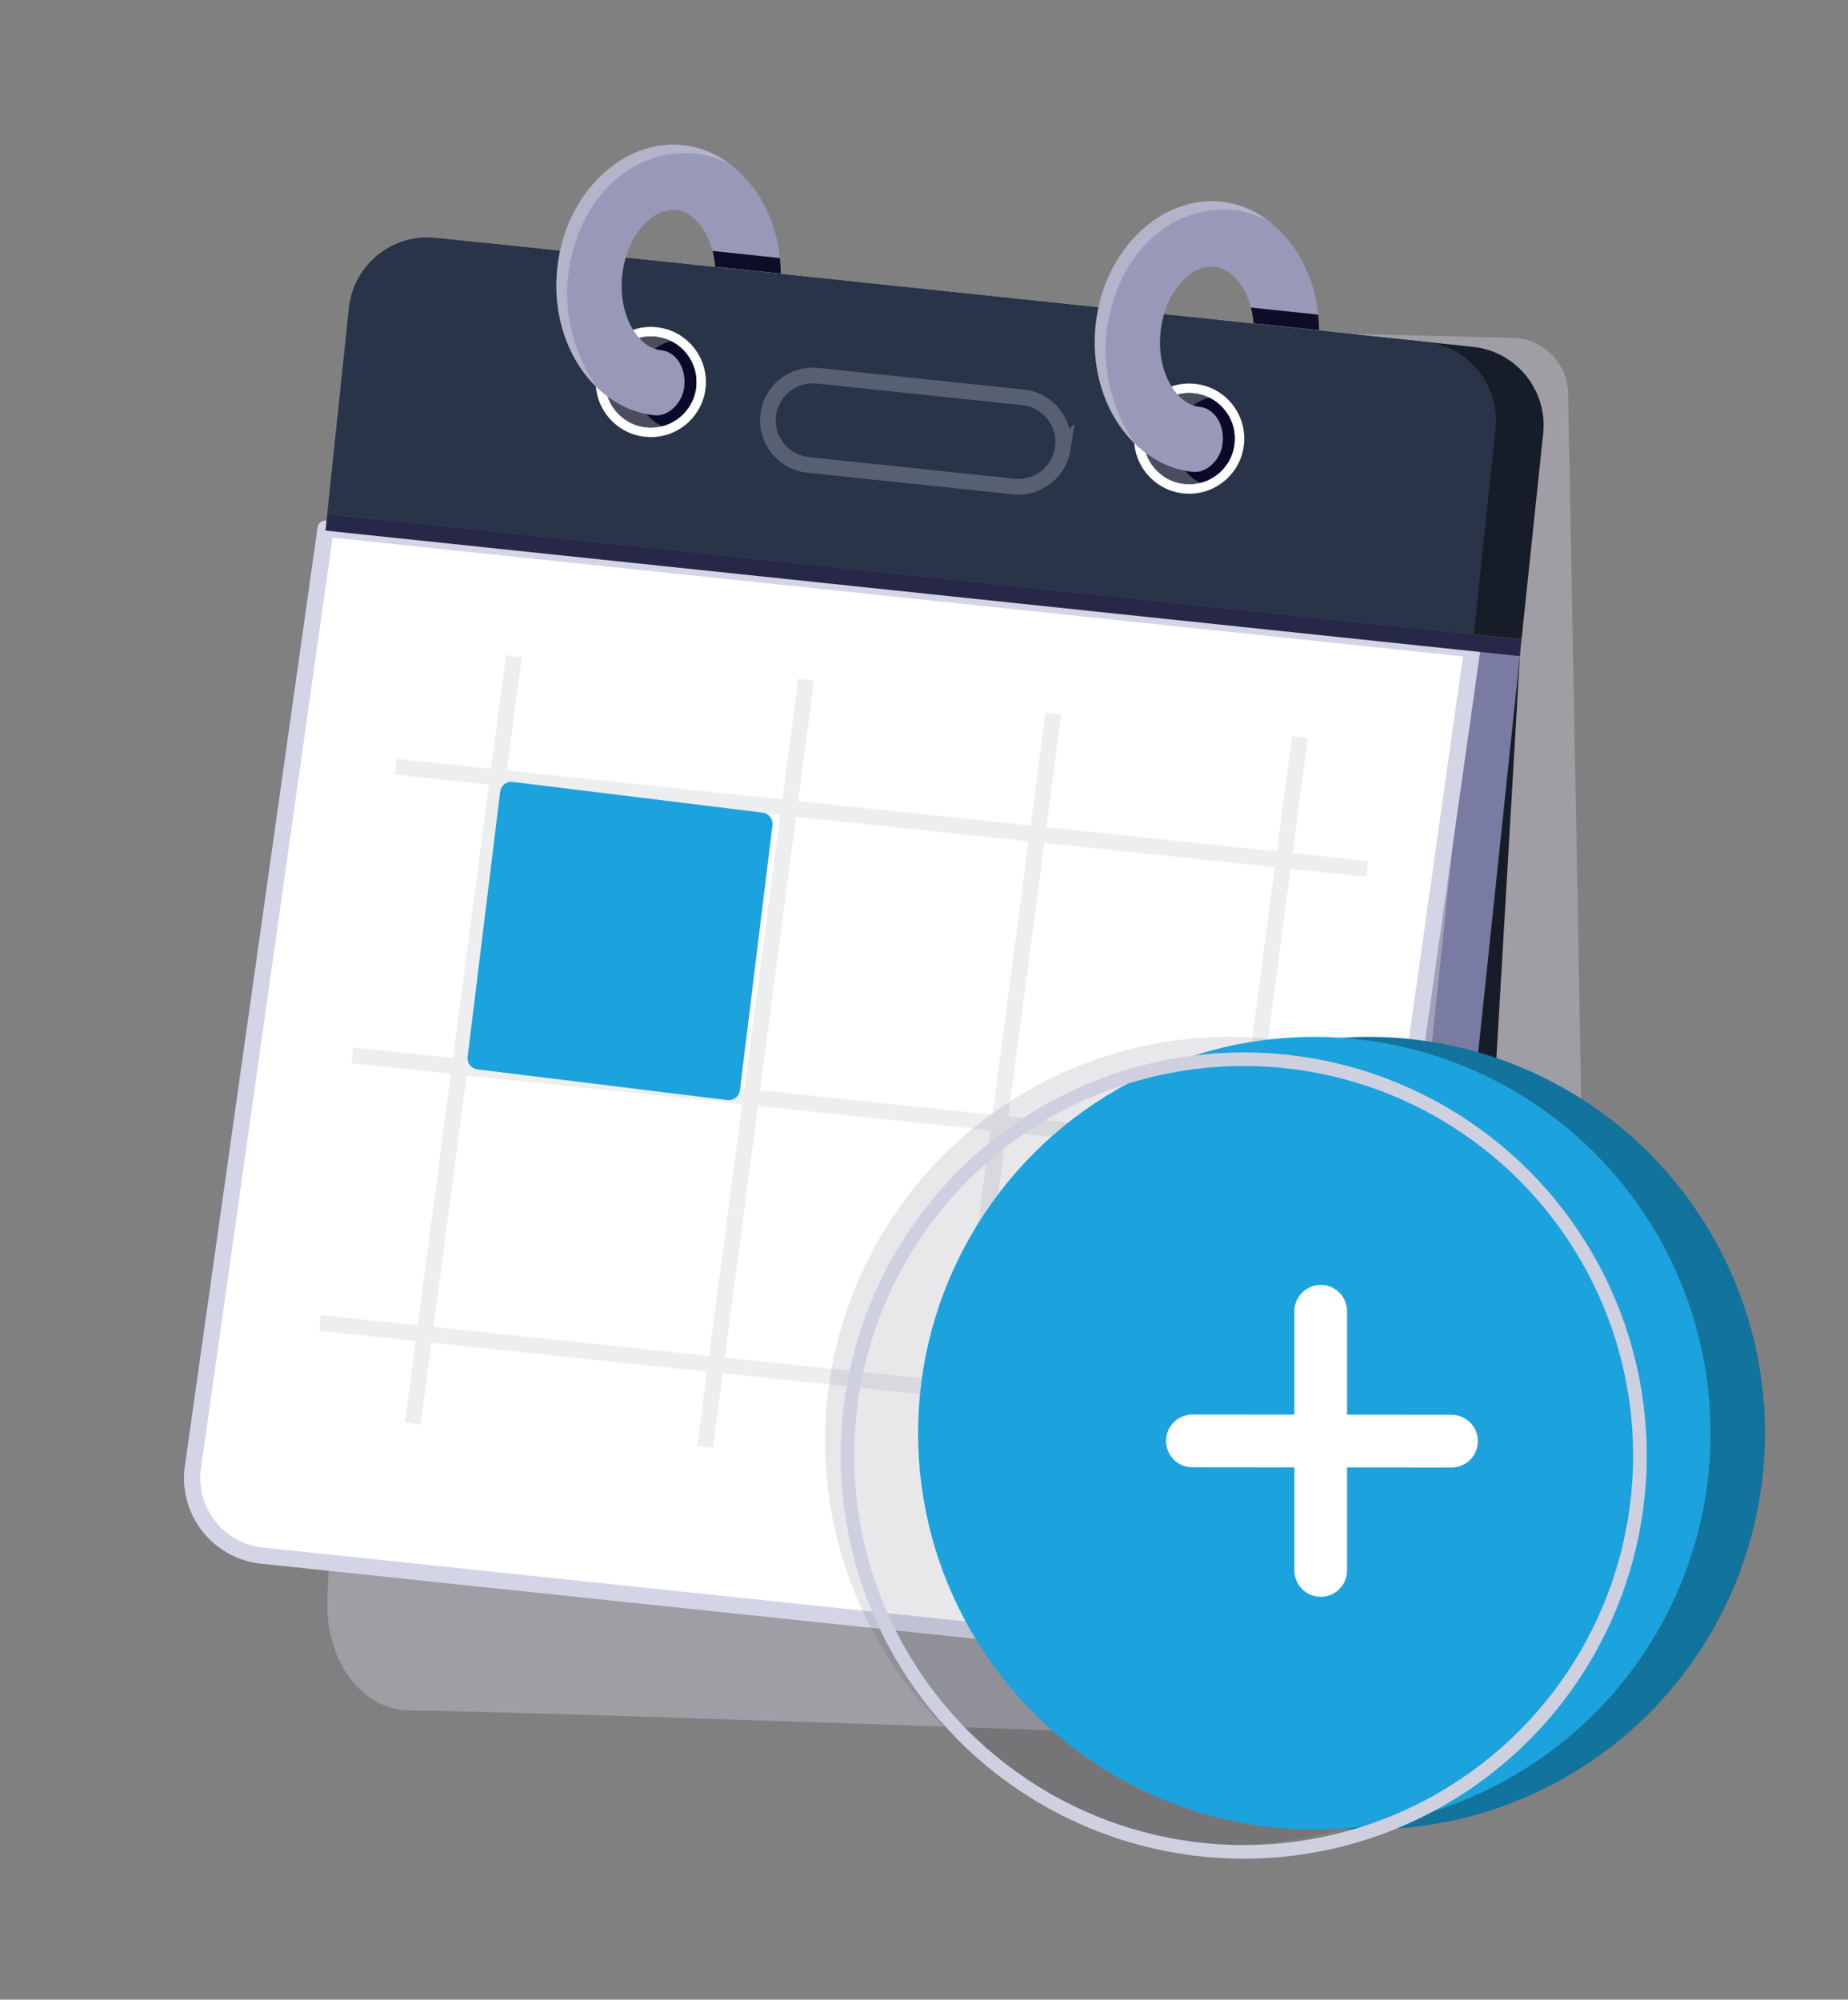 <svg xmlns="http://www.w3.org/2000/svg" xmlns:xlink="http://www.w3.org/1999/xlink" width="110" height="119" viewBox="0 0 110 119">
  <rect x="0" y="0" width="110" height="119" fill="#808080" stroke="none"/>
  <defs>
    <rect id="rect-1" width="110" height="119" x="0" y="0"/>
    <mask id="mask-2" maskContentUnits="userSpaceOnUse" maskUnits="userSpaceOnUse">
      <rect width="110" height="119" x="0" y="0" fill="black"/>
      <use fill="white" xlink:href="#rect-1"/>
    </mask>
    <path id="path-7" fill-rule="evenodd" d="M90.191 42.754l-67.127-14.268-13.693 54.719c-.306 1.22-.102 2.514.565 3.581.666 1.068 1.738 1.82 2.97 2.081l58.048 12.338c2.442.52 4.857-.988 5.463-3.41l13.774-55.041z"/>
  </defs>
  <g>
    <use fill="none" xlink:href="#rect-1"/>
    <g mask="url(#mask-2)">
      <g opacity=".752">
        <path fill="rgb(207,208,223)" fill-opacity=".5" fill-rule="evenodd" d="M22.967 18.454L19.486 95.158c-.078 1.711.391 3.384 1.296 4.633.906 1.25 2.173 1.968 3.51 1.992 13.484.235 52.225 1.767 65.299 1.995 2.652.046 5.066-2.604 5.028-6.002-.144-12.923-.572-37.714-1.279-74.371-.035-1.801-1.481-3.256-3.283-3.3l-67.089-1.652z"/>
      </g>
      <g>
        <g>
          <g>
            <path fill="rgb(23,29,40)" fill-rule="evenodd" d="M90.477 38.935l-68.25-7.173-3.317 56.716c-.144 2.473 1.681 4.624 4.145 4.883l59.015 6.203c1.261.133 2.521-.257 3.487-1.076.966-.821 1.555-2 1.628-3.266l3.291-56.285 0-.001z"/>
            <path fill="rgb(122,123,163)" fill-rule="evenodd" d="M90.476 38.935l-68.248-7.173-5.91 56.226c-.129 1.223.233 2.448 1.008 3.404.774.956 1.897 1.565 3.12 1.693l59.025 6.204c1.223.129 2.448-.234 3.404-1.008.956-.774 1.565-1.897 1.693-3.12l5.91-56.225-.002-.001z"/>
            <path fill="rgb(161,161,183)" fill-rule="evenodd" d="M87.693 38.643l-68.251-7.173-5.91 56.226c-.129 1.223.235 2.448 1.009 3.404.774.956 1.897 1.565 3.12 1.693l59.025 6.204c1.223.129 2.448-.234 3.404-1.008.956-.774 1.565-1.897 1.693-3.12l5.91-56.226z"/>
            <g transform="rotate(-6 49.628 65.106)">
              <use fill="rgb(255,255,255)" xlink:href="#path-7"/>
              <use fill-opacity="0" stroke="rgb(212,212,231)" stroke-dasharray="0 0 0 0" stroke-linecap="round" stroke-linejoin="round" stroke-width=".969" xlink:href="#path-7"/>
            </g>
            <g opacity=".556">
              <g>
                <path fill="none" stroke="rgb(223,224,227)" stroke-dasharray="0 0 0 0" stroke-linecap="butt" stroke-linejoin="miter" stroke-width=".944" d="M20.971 62.806l57.844 6.08"/>
                <path fill="none" stroke="rgb(223,224,227)" stroke-dasharray="0 0 0 0" stroke-linecap="butt" stroke-linejoin="miter" stroke-width=".944" d="M23.541 45.629l57.845 6.08"/>
                <path fill="none" stroke="rgb(223,224,227)" stroke-dasharray="0 0 0 0" stroke-linecap="butt" stroke-linejoin="miter" stroke-width=".944" d="M19.048 78.731l57.845 6.08"/>
                <path fill="none" stroke="rgb(223,224,227)" stroke-dasharray="0 0 0 0" stroke-linecap="butt" stroke-linejoin="miter" stroke-width=".944" d="M30.588 39.051L24.569 84.718"/>
                <path fill="none" stroke="rgb(223,224,227)" stroke-dasharray="0 0 0 0" stroke-linecap="butt" stroke-linejoin="miter" stroke-width=".944" d="M47.983 40.454l-6.017 45.667"/>
              </g>
              <path fill="none" stroke="rgb(223,224,227)" stroke-dasharray="0 0 0 0" stroke-linecap="butt" stroke-linejoin="miter" stroke-width=".944" d="M77.376 43.865l-6.019 45.668"/>
              <path fill="none" stroke="rgb(223,224,227)" stroke-dasharray="0 0 0 0" stroke-linecap="butt" stroke-linejoin="miter" stroke-width=".944" d="M62.701 42.461l-6.018 45.668"/>
            </g>
            <g>
              <path fill="rgb(39,40,72)" fill-rule="evenodd" d="M19.481 30.58l71.089 7.472-.105.995-71.089-7.472.105-.995z"/>
              <path fill="rgb(23,29,40)" fill-rule="evenodd" d="M91.856 25.807c.271-2.582-1.601-4.894-4.183-5.166l-58.903-6.191c-2.582-.271-4.894 1.601-5.166 4.183l-1.287 12.245 68.25 7.173 1.287-12.245.001 0z"/>
              <path fill="rgb(41,52,73)" fill-rule="evenodd" d="M89.018 25.509c.271-2.582-1.602-4.894-4.183-5.166l-58.903-6.191c-2.582-.271-4.894 1.601-5.166 4.183l-1.287 12.245 68.25 7.173 1.287-12.245.001 0z"/>
              <g opacity=".215">
                <path fill="none" stroke="rgb(255,255,255)" stroke-dasharray="0 0 0 0" stroke-linecap="butt" stroke-linejoin="miter" stroke-width=".935" d="M63.272 26.579c.154-1.464-.911-2.778-2.375-2.932l-12.241-1.287c-1.465-.154-2.779.91-2.933 2.375-.154 1.464.911 2.778 2.375 2.932l12.24 1.286c1.465.154 2.779-.91 2.933-2.374l.001-.001z"/>
              </g>
            </g>
            <g>
              <ellipse cx="38.74" cy="22.733" fill="rgb(230,109,107)" rx="2.712" ry="2.712" transform="rotate(6 38.74 22.733)"/>
              <path fill="rgb(255,255,255)" fill-rule="evenodd" d="M35.479 22.39c.189-1.799 1.804-3.106 3.604-2.917 1.799.189 3.107 1.803 2.917 3.603-.189 1.799-1.803 3.108-3.603 2.918-1.799-.189-3.107-1.804-2.918-3.604zm5.958.626c.156-1.489-.925-2.824-2.414-2.981-1.489-.155-2.824.925-2.981 2.414-.156 1.489.925 2.825 2.414 2.982 1.489.156 2.824-.926 2.981-2.415z"/>
              <ellipse cx="38.74" cy="22.733" fill="rgb(73,78,95)" rx="2.712" ry="2.712" transform="rotate(6 38.74 22.733)"/>
              <path fill="rgb(9,10,41)" fill-rule="evenodd" d="M39.935 20.298c.991.487 1.624 1.557 1.502 2.719-.122 1.164-.962 2.077-2.034 2.347-.993-.486-1.626-1.557-1.504-2.719.122-1.162.964-2.077 2.036-2.347z"/>
              <g>
                <path fill="rgb(152,153,184)" fill-rule="evenodd" d="M39.356 20.842c.971.102 1.549 1.219 1.353 2.308-.162.898-.943 1.647-1.76 1.562-3.503-.368-6.259-4.177-5.78-8.736.479-4.559 3.967-7.711 7.469-7.342 3.222.339 5.811 3.585 5.834 7.651l-3.905-.41c-.062-.807-.291-1.548-.661-2.151-.402-.653-.967-1.145-1.675-1.22-.707-.074-1.363.289-1.89.845-.701.737-1.176 1.813-1.304 3.034-.128 1.222.112 2.374.645 3.24.4.652.966 1.145 1.673 1.22z"/>
                <path fill="rgb(12,14,40)" fill-rule="evenodd" d="M46.423 15.355c.031.305.049.614.05.929l-3.905-.41c-.025-.325-.077-.641-.155-.939l4.011.422-.001-.001z"/>
                <g opacity=".258">
                  <path fill="rgb(255,255,255)" fill-rule="evenodd" d="M35.568 23.097c-1.688-1.598-2.705-4.206-2.399-7.12.48-4.561 3.969-7.711 7.472-7.343.988.104 1.916.481 2.729 1.071-.505-.206-1.293-.5-1.852-.559-4.075-.428-7.241 2.882-7.72 7.436-.25 2.383.574 4.867 1.769 6.516l.001-.001z"/>
                </g>
              </g>
            </g>
            <g>
              <ellipse cx="70.785" cy="26.101" fill="rgb(230,109,107)" rx="2.712" ry="2.712" transform="rotate(6 70.785 26.101)"/>
              <path fill="rgb(255,255,255)" fill-rule="evenodd" d="M67.525 25.759c.189-1.799 1.803-3.107 3.603-2.917 1.799.189 3.108 1.803 2.918 3.603-.189 1.799-1.804 3.108-3.604 2.918-1.799-.189-3.106-1.804-2.917-3.604zm5.957.626c.156-1.489-.925-2.824-2.414-2.981-1.489-.155-2.824.925-2.981 2.414-.156 1.489.925 2.825 2.414 2.982 1.489.156 2.824-.926 2.981-2.415z"/>
              <ellipse cx="70.785" cy="26.101" fill="rgb(73,78,95)" rx="2.712" ry="2.712" transform="rotate(6 70.785 26.101)"/>
              <path fill="rgb(9,10,41)" fill-rule="evenodd" d="M71.98 23.666c.992.487 1.624 1.557 1.502 2.719-.122 1.164-.962 2.077-2.034 2.347-.993-.486-1.625-1.556-1.503-2.719.122-1.162.963-2.077 2.035-2.347z"/>
              <g>
                <path fill="rgb(152,153,184)" fill-rule="evenodd" d="M71.402 24.21c.971.102 1.549 1.219 1.353 2.308-.162.898-.944 1.647-1.76 1.562-3.504-.368-6.26-4.177-5.78-8.736.479-4.559 3.968-7.711 7.47-7.342 3.22.338 5.81 3.585 5.834 7.651l-3.906-.411c-.062-.807-.292-1.548-.662-2.151-.4-.652-.966-1.145-1.673-1.22-.708-.074-1.363.289-1.891.845-.7.737-1.176 1.813-1.304 3.034-.128 1.222.113 2.374.645 3.24.401.652.966 1.145 1.674 1.22z"/>
                <path fill="rgb(12,14,40)" fill-rule="evenodd" d="M78.468 18.723c.031.305.049.614.051.929l-3.906-.411c-.026-.326-.077-.641-.156-.939l4.011.422 0-.001z"/>
                <g opacity=".258">
                  <path fill="rgb(255,255,255)" fill-rule="evenodd" d="M67.613 26.465c-1.688-1.598-2.704-4.206-2.398-7.12.479-4.561 3.968-7.711 7.471-7.343.988.104 1.915.481 2.729 1.071-.506-.206-1.293-.5-1.854-.559-4.071-.428-7.238 2.882-7.717 7.436-.25 2.383.575 4.867 1.769 6.516l0-.001z"/>
                </g>
              </g>
            </g>
          </g>
          <g>
            <ellipse cx="73.154" cy="85.745" fill="rgb(22,23,48)" fill-opacity=".099" rx="24.041" ry="24.041"/>
            <ellipse cx="81.474" cy="85.291" fill="rgb(18,115,157)" rx="23.587" ry="23.587"/>
            <ellipse cx="78.234" cy="85.291" fill="rgb(28,162,220)" rx="23.587" ry="23.587"/>
            <ellipse cx="74.029" cy="86.62" fill="none" stroke="rgb(207,208,223)" stroke-dasharray="0 0 0 0" stroke-linecap="butt" stroke-linejoin="miter" stroke-width=".81" rx="23.587" ry="23.587"/>
            <g>
              <path fill="none" stroke="rgb(255,255,255)" stroke-dasharray="0 0 0 0" stroke-linecap="round" stroke-linejoin="round" stroke-width="3.138" d="M78.615 78.034v15.422"/>
              <path fill="none" stroke="rgb(255,255,255)" stroke-dasharray="0 0 0 0" stroke-linecap="round" stroke-linejoin="round" stroke-width="3.138" d="M86.399 85.763l-15.423-.015"/>
            </g>
          </g>
        </g>
        <path fill="rgb(28,162,220)" fill-rule="evenodd" d="M30.522 46.532l14.872 1.826c.369.045.631.381.586.75L44.043 64.88c-.045.369-.381.631-.75.586l-14.872-1.826c-.369-.045-.631-.381-.586-.75l1.937-15.773c.045-.369.381-.631.75-.586z"/>
      </g>
    </g>
  </g>
</svg>
